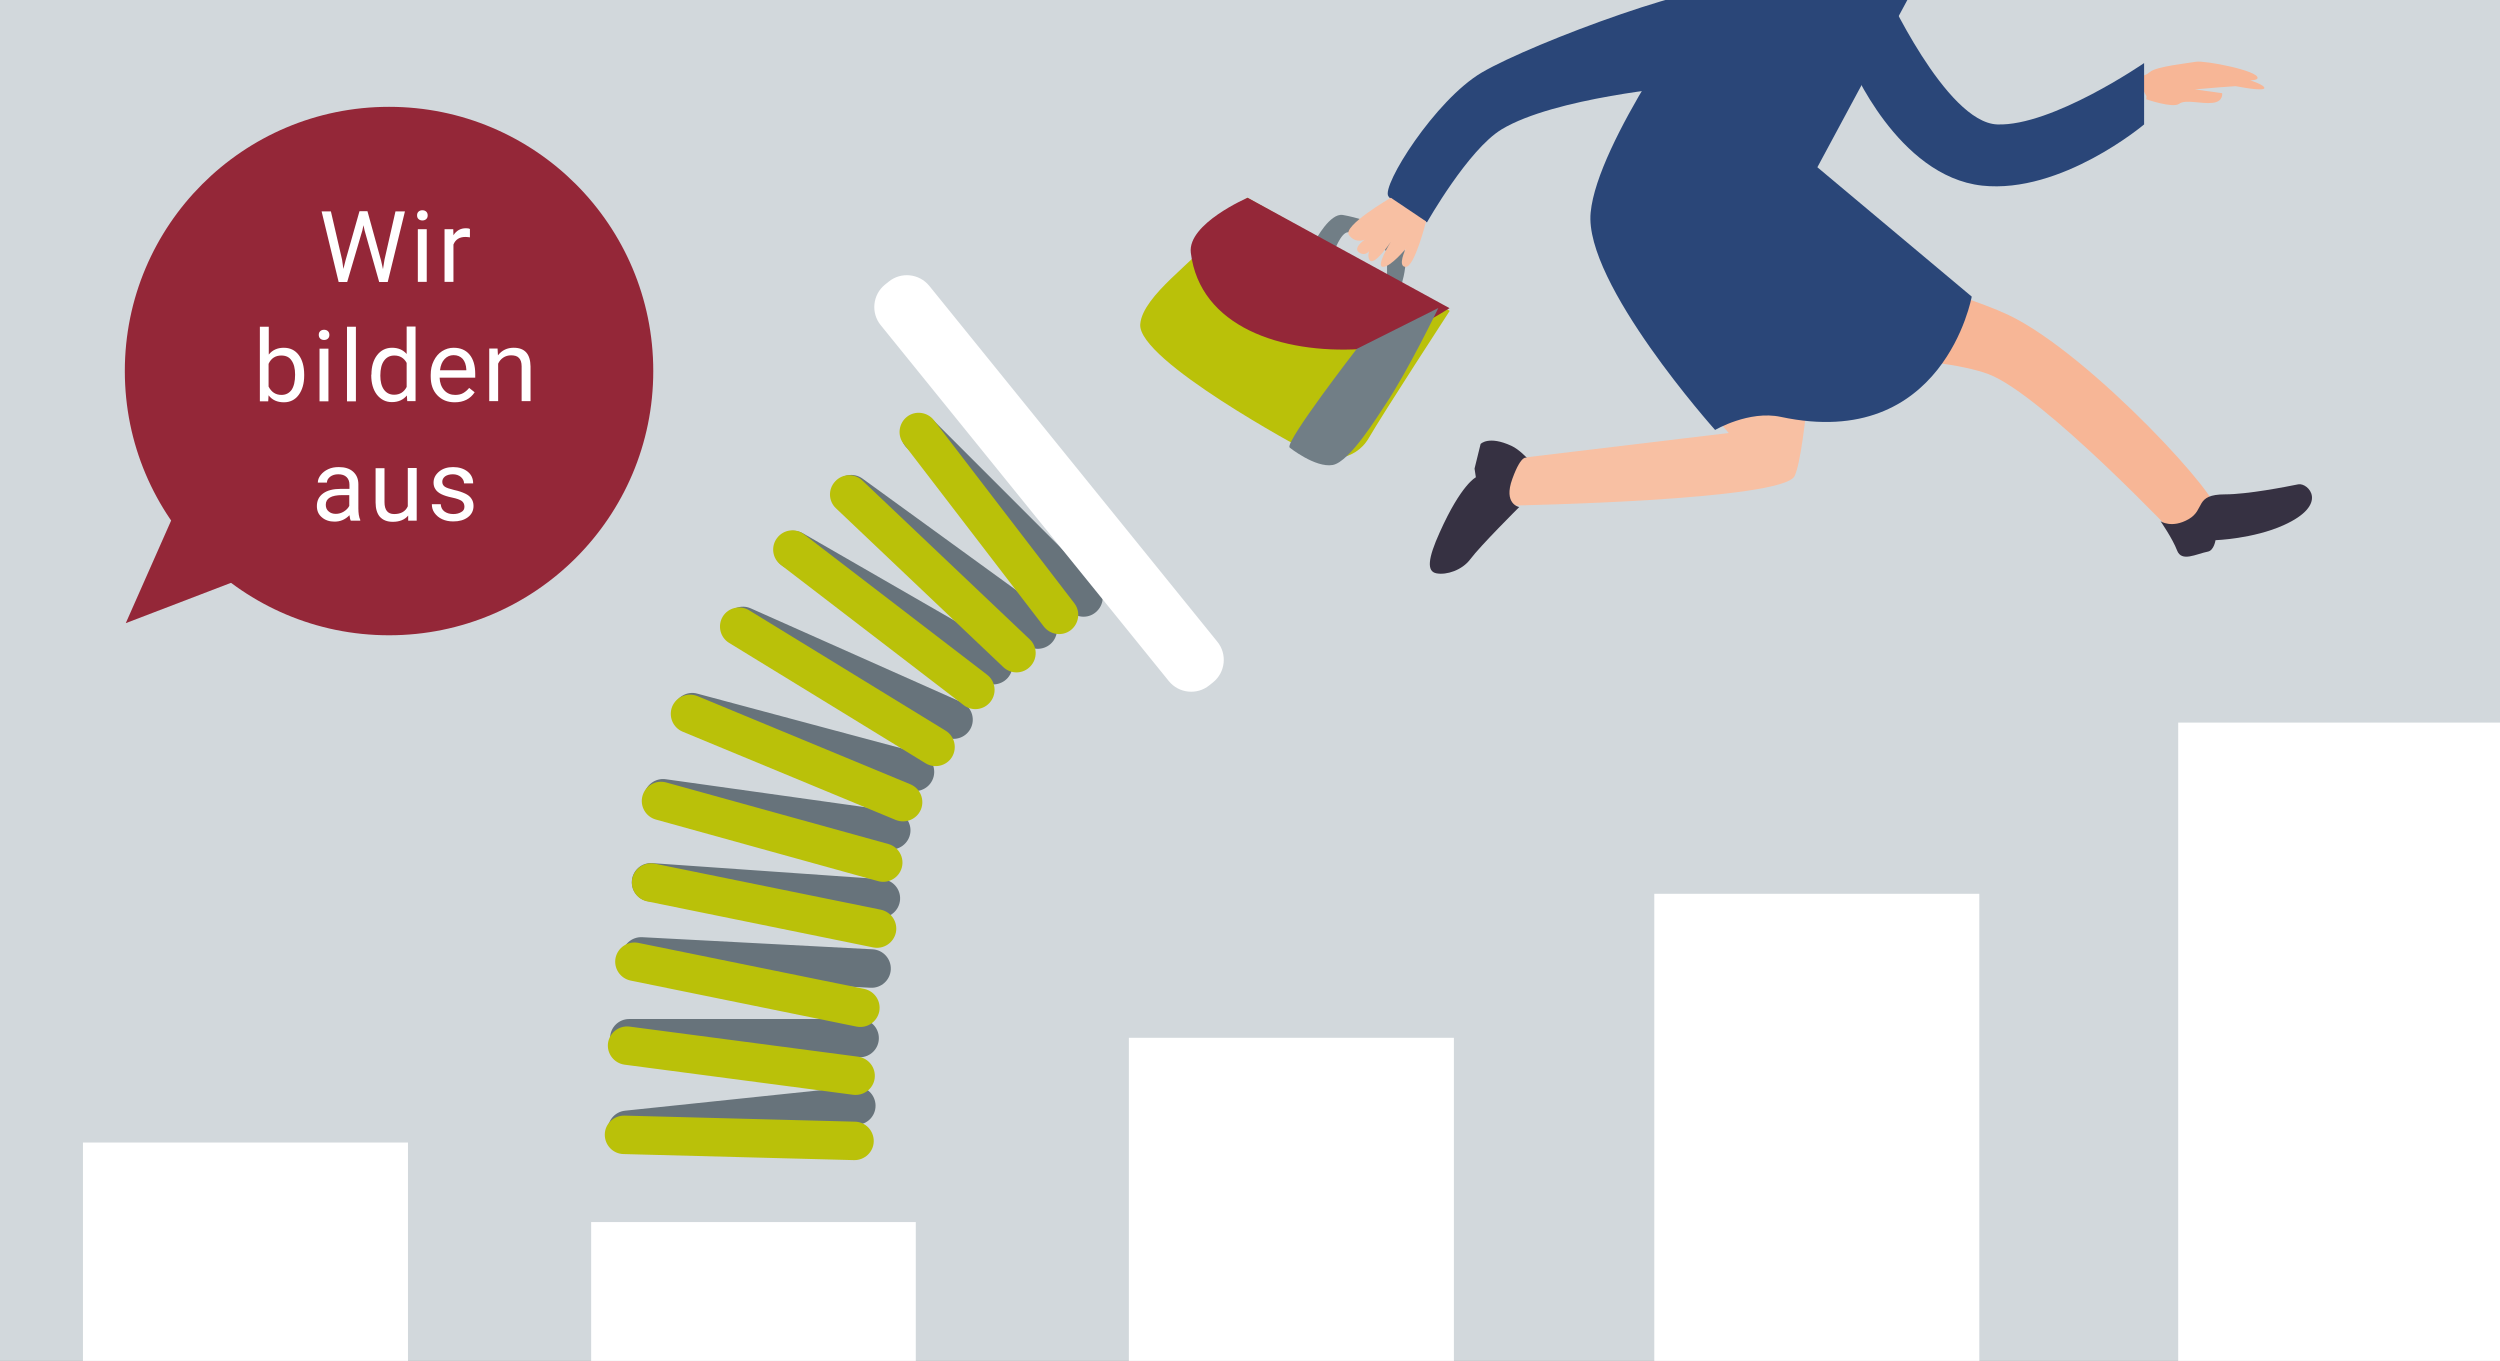 <?xml version="1.0" encoding="utf-8"?>
<!-- Generator: Adobe Illustrator 28.0.0, SVG Export Plug-In . SVG Version: 6.00 Build 0)  -->
<svg version="1.1" id="Ebene_1" xmlns="http://www.w3.org/2000/svg" xmlns:xlink="http://www.w3.org/1999/xlink" x="0px" y="0px"
	 viewBox="0 0 1319.9 718.5" style="enable-background:new 0 0 1319.9 718.5;" xml:space="preserve">
<rect x="0" y="0" width="1319.9" height="718.5" fill="#808080" stroke="none"/>
<style type="text/css">
	.st0{fill:#D2D8DC;stroke:#D2D8DC;}
	.st1{fill:#FFFFFF;}
	.st2{clip-path:url(#SVGID_00000119104217550827131760000002330872583121578135_);fill:#67737B;}
	.st3{clip-path:url(#SVGID_00000119104217550827131760000002330872583121578135_);fill:#BAC109;}
	.st4{clip-path:url(#SVGID_00000119104217550827131760000002330872583121578135_);fill:#FFFFFF;}
	.st5{clip-path:url(#SVGID_00000119104217550827131760000002330872583121578135_);fill:#F8C0A3;}
	.st6{clip-path:url(#SVGID_00000119104217550827131760000002330872583121578135_);fill:#F7B696;}
	.st7{clip-path:url(#SVGID_00000119104217550827131760000002330872583121578135_);fill:#363142;}
	.st8{clip-path:url(#SVGID_00000119104217550827131760000002330872583121578135_);fill:#2A4678;}
	.st9{clip-path:url(#SVGID_00000119104217550827131760000002330872583121578135_);fill:#717E86;}
	.st10{clip-path:url(#SVGID_00000119104217550827131760000002330872583121578135_);fill:#942738;}
	.st11{clip-path:url(#SVGID_00000158004109570810272370000013869868650694145966_);fill:#2A4678;}
	.st12{clip-path:url(#SVGID_00000158004109570810272370000013869868650694145966_);fill:#717E86;}
	.st13{fill:#942738;}
</style>
<rect x="-1" y="-1.1" class="st0" width="1322.6" height="720.4"/>
<rect x="43.8" y="603.2" class="st1" width="171.6" height="116.7"/>
<rect x="596" y="547.9" class="st1" width="171.6" height="170.6"/>
<rect x="873.4" y="471.9" class="st1" width="171.6" height="246.6"/>
<rect x="1150" y="381.5" class="st1" width="171.6" height="337"/>
<g>
	<defs>
		<rect id="SVGID_1_" x="-219.4" y="-0.4" width="2057.8" height="661.4"/>
	</defs>
	<clipPath id="SVGID_00000093893612225050544290000013197070808830343847_">
		<use xlink:href="#SVGID_1_"  style="overflow:visible;"/>
	</clipPath>
	<path style="clip-path:url(#SVGID_00000093893612225050544290000013197070808830343847_);fill:#67737B;" d="M330,586.4
		c-5.6,0.6-9.6,5.6-9,11.1c0.6,5.6,5.6,9.6,11.1,9l121.1-12.7c5.6-0.6,9.6-5.6,9-11.1c-0.6-5.6-5.6-9.6-11.1-9L330,586.4z"/>
	<path style="clip-path:url(#SVGID_00000093893612225050544290000013197070808830343847_);fill:#67737B;" d="M332.2,538
		c-5.6,0-10.1,4.5-10.1,10.1c0,5.6,4.5,10.1,10.1,10.1h121.7c5.6,0,10.1-4.5,10.1-10.1c0-5.6-4.5-10.1-10.1-10.1H332.2z"/>
	<path style="clip-path:url(#SVGID_00000093893612225050544290000013197070808830343847_);fill:#67737B;" d="M339.1,494.8
		c-5.6-0.3-10.4,4-10.7,9.6c-0.3,5.6,4,10.4,9.6,10.7l121.6,6.4c5.6,0.3,10.4-4,10.7-9.6c0.3-5.6-4-10.4-9.6-10.7L339.1,494.8z"/>
	<path style="clip-path:url(#SVGID_00000093893612225050544290000013197070808830343847_);fill:#67737B;" d="M344.4,455.7
		c-5.6-0.4-10.4,3.8-10.8,9.4c-0.4,5.6,3.8,10.4,9.4,10.8l121.4,8.5c5.6,0.4,10.4-3.8,10.8-9.4c0.4-5.6-3.8-10.4-9.4-10.8
		L344.4,455.7z"/>
	<path style="clip-path:url(#SVGID_00000093893612225050544290000013197070808830343847_);fill:#67737B;" d="M351.5,411.4
		c-5.5-0.8-10.7,3.1-11.5,8.6c-0.8,5.5,3.1,10.7,8.6,11.5l120.5,16.9c5.5,0.8,10.7-3.1,11.5-8.6c0.8-5.5-3.1-10.7-8.6-11.5
		L351.5,411.4z"/>
	<path style="clip-path:url(#SVGID_00000093893612225050544290000013197070808830343847_);fill:#67737B;" d="M368.1,366.2
		c-5.4-1.5-11,1.8-12.4,7.2c-1.5,5.4,1.8,11,7.2,12.4l117.6,31.5c5.4,1.5,11-1.8,12.4-7.2c1.4-5.4-1.8-11-7.2-12.4L368.1,366.2z"/>
	<path style="clip-path:url(#SVGID_00000093893612225050544290000013197070808830343847_);fill:#67737B;" d="M396.4,321.2
		c-5.1-2.3-11.1,0-13.4,5.1c-2.3,5.1,0,11.1,5.1,13.4l111.2,49.5c5.1,2.3,11.1,0,13.4-5.1c2.3-5.1,0-11.1-5.1-13.4L396.4,321.2z"/>
	<path style="clip-path:url(#SVGID_00000093893612225050544290000013197070808830343847_);fill:#67737B;" d="M424,281.6
		c-4.9-2.8-11.1-1.1-13.9,3.7c-2.8,4.8-1.1,11.1,3.7,13.9L519.3,360c4.9,2.8,11.1,1.1,13.9-3.7c2.8-4.9,1.1-11.1-3.7-13.9L424,281.6
		z"/>
	<path style="clip-path:url(#SVGID_00000093893612225050544290000013197070808830343847_);fill:#67737B;" d="M455.4,252.7
		c-4.5-3.3-10.9-2.3-14.2,2.2c-3.3,4.5-2.3,10.9,2.2,14.2l98.5,71.5c4.5,3.3,10.9,2.3,14.2-2.2c3.3-4.5,2.3-10.9-2.2-14.2
		L455.4,252.7z"/>
	<path style="clip-path:url(#SVGID_00000093893612225050544290000013197070808830343847_);fill:#67737B;" d="M493.1,222.2
		c-4-4-10.4-4-14.3,0c-4,4-4,10.4,0,14.3l86.1,86.1c4,4,10.4,4,14.3,0c4-4,4-10.4,0-14.3L493.1,222.2z"/>
	<path style="clip-path:url(#SVGID_00000093893612225050544290000013197070808830343847_);fill:#BAC109;" d="M329.7,589
		c-5.6-0.1-10.3,4.3-10.4,9.9c-0.1,5.6,4.3,10.3,9.9,10.4l121.7,3.2c5.6,0.1,10.3-4.3,10.4-9.9c0.1-5.6-4.3-10.3-9.9-10.4L329.7,589
		z"/>
	<path style="clip-path:url(#SVGID_00000093893612225050544290000013197070808830343847_);fill:#BAC109;" d="M332.4,542
		c-5.6-0.7-10.6,3.2-11.4,8.7c-0.7,5.6,3.2,10.6,8.7,11.4L450.4,578c5.6,0.7,10.7-3.2,11.4-8.7c0.7-5.6-3.2-10.6-8.7-11.4L332.4,542
		z"/>
	<path style="clip-path:url(#SVGID_00000093893612225050544290000013197070808830343847_);fill:#BAC109;" d="M337,497.8
		c-5.5-1.1-10.8,2.4-12,7.9c-1.1,5.5,2.4,10.8,7.9,12L452.2,542c5.5,1.1,10.8-2.4,12-7.9c1.1-5.5-2.4-10.8-7.9-12L337,497.8z"/>
	<path style="clip-path:url(#SVGID_00000093893612225050544290000013197070808830343847_);fill:#BAC109;" d="M345.8,456
		c-5.5-1.1-10.8,2.4-12,7.9c-1.1,5.5,2.4,10.8,7.9,12l119.3,24.3c5.5,1.1,10.8-2.4,12-7.9c1.1-5.5-2.4-10.8-7.9-12L345.8,456z"/>
	<path style="clip-path:url(#SVGID_00000093893612225050544290000013197070808830343847_);fill:#BAC109;" d="M351.7,413.1
		c-5.4-1.5-11,1.7-12.5,7.1c-1.5,5.4,1.7,11,7.1,12.5l117.3,32.5c5.4,1.5,11-1.7,12.5-7.1c1.5-5.4-1.7-11-7.1-12.5L351.7,413.1z"/>
	<path style="clip-path:url(#SVGID_00000093893612225050544290000013197070808830343847_);fill:#BAC109;" d="M368.2,367.5
		c-5.2-2.1-11.1,0.3-13.3,5.5c-2.1,5.2,0.3,11.1,5.5,13.3l112.5,46.6c5.2,2.1,11.1-0.3,13.3-5.5c2.1-5.2-0.3-11.1-5.5-13.3
		L368.2,367.5z"/>
	<path style="clip-path:url(#SVGID_00000093893612225050544290000013197070808830343847_);fill:#BAC109;" d="M395.5,322.2
		c-4.8-2.9-11-1.4-13.9,3.3c-2.9,4.8-1.4,11,3.3,13.9l103.8,63.6c4.8,2.9,11,1.4,13.9-3.3c2.9-4.8,1.4-11-3.3-13.9L395.5,322.2z"/>
	<path style="clip-path:url(#SVGID_00000093893612225050544290000013197070808830343847_);fill:#BAC109;" d="M424.5,282.1
		c-4.4-3.4-10.8-2.6-14.2,1.9c-3.4,4.4-2.6,10.8,1.9,14.2l96.6,74.1c4.4,3.4,10.8,2.6,14.2-1.9c3.4-4.4,2.6-10.8-1.9-14.2
		L424.5,282.1z"/>
	<path style="clip-path:url(#SVGID_00000093893612225050544290000013197070808830343847_);fill:#BAC109;" d="M455.3,253.7
		c-4.1-3.9-10.5-3.7-14.3,0.4c-3.9,4.1-3.7,10.5,0.4,14.3l88.3,83.8c4.1,3.9,10.5,3.7,14.3-0.4c3.9-4.1,3.7-10.5-0.4-14.3
		L455.3,253.7z"/>
	<path style="clip-path:url(#SVGID_00000093893612225050544290000013197070808830343847_);fill:#BAC109;" d="M493.1,221.9
		c-3.4-4.4-9.8-5.3-14.2-1.9c-4.4,3.4-5.3,9.8-1.9,14.2l74.1,96.6c3.4,4.4,9.8,5.3,14.2,1.9c4.4-3.4,5.3-9.8,1.9-14.2L493.1,221.9z"
		/>
	<path style="clip-path:url(#SVGID_00000093893612225050544290000013197070808830343847_);fill:#FFFFFF;" d="M490.6,150.9
		c-5.3-6.5-14.9-7.5-21.4-2.2l-2,1.6c-6.5,5.3-7.5,14.9-2.2,21.4l152.1,187.9c5.3,6.5,14.9,7.5,21.4,2.2l2-1.6
		c6.5-5.3,7.5-14.9,2.2-21.4L490.6,150.9z"/>
	<path style="clip-path:url(#SVGID_00000093893612225050544290000013197070808830343847_);fill:#F8C0A3;" d="M958.4,161.5
		c0,0-4.8,76.7-10.9,89.8c-6.1,13-148.6,15.6-148.6,15.6s-12.7-13.1-7.7-23.7l121.5-14.6c0,0-106.1-118.4-40.9-131.5
		c65.1-13.1,92,6.6,94.1,20.5C968.1,131.4,958.4,161.5,958.4,161.5"/>
	<path style="clip-path:url(#SVGID_00000093893612225050544290000013197070808830343847_);fill:#F7B696;" d="M937.2,186.5
		c0,0,84.4,0.2,112.8,11.1c28.4,10.8,101,87.6,101,87.6s2.9-14.7,17.9-16.1c8.8-0.8-64.6-82-108.7-102.9
		c-27.1-12.8-105.4-33.5-105.4-33.5s-27.4-42-34.8-42.4c-7.4-0.4-28.3,9.4-34.2,30.3C879.8,141.4,937.2,186.5,937.2,186.5"/>
	<path style="clip-path:url(#SVGID_00000093893612225050544290000013197070808830343847_);fill:#363142;" d="M1155.5,274.1
		c8.9-5.1,2.9-13.1,19.3-13.1c11.8,0,32.2-4,38.6-5.3c5.1-1,16.7,10.6-7.8,21.6c-16,7.2-35.9,7.9-35.9,7.9s-0.8,5.3-3.9,6
		c-6.5,1.3-14,5.7-16.4-0.6c-2.4-6.3-8.7-15.4-8.7-15.4S1146.6,279.2,1155.5,274.1"/>
	<path style="clip-path:url(#SVGID_00000093893612225050544290000013197070808830343847_);fill:#363142;" d="M806.2,241.8
		c0,0-2.8-2.6-7.7,10.9c-5,13.5,3.6,15,3.6,15s-20.6,20.5-25.8,27.5c-4.4,5.9-12.6,8.5-17.9,7.5c-5.3-1-4.5-7.9,1.7-21.6
		c11.4-25.5,19.1-29.1,19.1-29.1l-0.7-4.6l3.2-13c0,0,4.2-4.6,16.3,1C802.1,237.3,806.2,241.8,806.2,241.8"/>
	<path style="clip-path:url(#SVGID_00000093893612225050544290000013197070808830343847_);fill:#2A4678;" d="M905.5,227
		c0,0,17.9-10.5,34.7-6.9c86,18.4,100.8-63.5,100.8-63.5l-81.5-68.3L1007,0L898.4-0.4c0,0-55.1,75.5-58.6,112.6
		C836.1,149.4,905.5,227,905.5,227"/>
	<path style="clip-path:url(#SVGID_00000093893612225050544290000013197070808830343847_);fill:#2A4678;" d="M887,45.7
		c0,0-66.4,5.8-94.2,22.6c-17.7,10.7-39.4,49.1-39.4,49.1s-16.6-8.3-20.4-13.8c-3.8-5.4,24.6-50.7,49.3-65.3
		C809.5,22.4,905.7-13.2,918-5.8c12.3,7.4,12.7,24.3,2.1,39c-10.6,14.7-40.4,28-40.4,28"/>
	<path style="clip-path:url(#SVGID_00000093893612225050544290000013197070808830343847_);fill:#F7B696;" d="M1133.1,52.4
		c0,0,14.1,4.9,17.4,2.4c3.3-2.5,11.7,0.2,17.6-0.5c5.9-0.6,5.1-5.1,5.1-5.1l-14.4-2c0,0,25.2-2.3,28.1-1.9
		c2.9,0.4-11.5-1.6-17.2-2.4c-5.7-0.8,25.4,6.5,25.8,3.6c0.4-2.9-23.7-9.2-29.6-8.6c-5.9,0.6,25.4,7.2,26,3.3
		c0.6-3.9-28-9.4-32.5-8.6c-4.5,0.8-21.1,2.5-24.3,5.4s-7.5,2.2-7.5,2.2l5.7,10.7"/>
	<path style="clip-path:url(#SVGID_00000093893612225050544290000013197070808830343847_);fill:#717E86;" d="M739,153.1
		c0,0,8.4-21.8-2.4-28.8c-10.8-6.9-20.8-9.6-27.6-10.8s-14.4,13.2-14.4,13.2l9.6,6.6c0,0,3.6-10.7,7.6-10.7
		c13.5,0,20.5,10.7,20.5,10.7v17.4L739,153.1z"/>
	<path style="clip-path:url(#SVGID_00000093893612225050544290000013197070808830343847_);fill:#BAC109;" d="M658.5,104.4
		l106.9,59.7c0,0-35,53.8-42.7,67.1c-7.7,13.3-23.3,10.9-23.3,10.9l-10.9-4.7c0,0-88-47.1-86.5-66.2c1.2-15.4,30.2-34.1,36.3-44.6
		C644.4,116.1,658.5,104.4,658.5,104.4"/>
	<path style="clip-path:url(#SVGID_00000093893612225050544290000013197070808830343847_);fill:#F8C0A3;" d="M734.3,104.4
		c0,0-25.7,14.9-22.1,19.7c3.6,4.8,8.4,2.4,8.4,2.4s-7.3,4.8-2.4,7.2c4.9,2.4,7.2-6,7.2-6s-4.6,6-2.3,9.6c2.3,3.6,11.2-9.6,11.2-9.6
		s-8.3,13.2-4.1,13.2c4.1,0,12-9.6,12-9.6s-4.7,9.6,0,9.6c4.7,0,10.7-24,10.7-24L734.3,104.4z"/>
	<path style="clip-path:url(#SVGID_00000093893612225050544290000013197070808830343847_);fill:#942738;" d="M658.7,104.4
		c0,0-31.8,13.7-30,29c4.8,39.2,47.9,53.4,89.6,50.9c14-0.8,47-21.6,47-21.6L658.7,104.4z"/>
</g>
<g>
	<defs>
		<rect id="SVGID_00000114780302103926429480000014815979518939856038_" x="-225.8" y="-0.4" width="2057.8" height="661.4"/>
	</defs>
	<clipPath id="SVGID_00000151522674715702189610000013552194946923744904_">
		<use xlink:href="#SVGID_00000114780302103926429480000014815979518939856038_"  style="overflow:visible;"/>
	</clipPath>
	<path style="clip-path:url(#SVGID_00000151522674715702189610000013552194946923744904_);fill:#2A4678;" d="M977,33.3
		c0,0,24.7,59.8,69.5,64.7c41.9,4.5,85.5-32.3,85.5-32.3V33.3c0,0-48.5,33.4-77.5,32.4c-27.3-1-59.5-72.1-59.5-72.1L977,33.3z"/>
	<path style="clip-path:url(#SVGID_00000151522674715702189610000013552194946923744904_);fill:#717E86;" d="M703.6,245.5
		c9.1-1.6,24.3-26.7,27.7-31.7c12-17.8,28.1-51.2,28.1-51.2l-43.1,21.6c0,0-37.3,48.2-35.5,52C680.7,236.2,694.4,247.1,703.6,245.5z
		"/>
</g>
<g>
	<circle class="st13" cx="205.4" cy="195.9" r="139.5"/>
	<polygon class="st13" points="182,284.7 66.4,329 118.4,211.4 	"/>
	<g>
		<path class="st1" d="M180.6,137.1l0.7,4.9l1.1-4.4l7.4-26.1h4.2l7.2,26.1l1,4.5l0.8-5l5.8-25.5h5l-9.1,37.3h-4.5l-7.7-27.2
			l-0.6-2.8l-0.6,2.8l-8,27.2h-4.5l-9-37.3h4.9L180.6,137.1z"/>
		<path class="st1" d="M220.2,113.7c0-0.8,0.2-1.4,0.7-1.9c0.5-0.5,1.2-0.8,2.1-0.8c0.9,0,1.6,0.3,2.1,0.8c0.5,0.5,0.7,1.2,0.7,1.9
			c0,0.8-0.2,1.4-0.7,1.9c-0.5,0.5-1.2,0.8-2.1,0.8c-0.9,0-1.6-0.3-2.1-0.8C220.4,115.1,220.2,114.5,220.2,113.7z M225.3,148.8h-4.7
			v-27.8h4.7V148.8z"/>
		<path class="st1" d="M248,125.3c-0.7-0.1-1.5-0.2-2.3-0.2c-3.1,0-5.2,1.3-6.3,4v19.7h-4.7v-27.8h4.6l0.1,3.2
			c1.6-2.5,3.8-3.7,6.6-3.7c0.9,0,1.6,0.1,2.1,0.4V125.3z"/>
		<path class="st1" d="M160.6,198.3c0,4.2-1,7.6-2.9,10.2c-1.9,2.6-4.6,3.9-7.8,3.9c-3.5,0-6.2-1.2-8.1-3.7l-0.2,3.2h-4.4v-39.4h4.7
			v14.7c1.9-2.4,4.6-3.6,7.9-3.6c3.4,0,6,1.3,7.9,3.8c1.9,2.5,2.9,6,2.9,10.5V198.3z M155.8,197.8c0-3.2-0.6-5.7-1.9-7.5
			c-1.2-1.8-3-2.6-5.4-2.6c-3.1,0-5.4,1.5-6.7,4.4v12c1.5,2.9,3.7,4.4,6.8,4.4c2.3,0,4-0.9,5.3-2.6
			C155.2,204,155.8,201.3,155.8,197.8z"/>
		<path class="st1" d="M168.3,176.8c0-0.8,0.2-1.4,0.7-1.9c0.5-0.5,1.2-0.8,2.1-0.8c0.9,0,1.6,0.3,2.1,0.8c0.5,0.5,0.7,1.2,0.7,1.9
			c0,0.8-0.2,1.4-0.7,1.9c-0.5,0.5-1.2,0.8-2.1,0.8c-0.9,0-1.6-0.3-2.1-0.8C168.5,178.2,168.3,177.5,168.3,176.8z M173.4,211.9h-4.7
			v-27.8h4.7V211.9z"/>
		<path class="st1" d="M187.9,211.9h-4.7v-39.4h4.7V211.9z"/>
		<path class="st1" d="M196.1,197.8c0-4.3,1-7.7,3-10.3c2-2.6,4.7-3.9,7.9-3.9c3.2,0,5.8,1.1,7.7,3.3v-14.5h4.7v39.4h-4.4l-0.2-3
			c-1.9,2.3-4.5,3.5-7.9,3.5c-3.2,0-5.8-1.3-7.9-3.9c-2-2.6-3-6.1-3-10.3V197.8z M200.8,198.3c0,3.1,0.6,5.6,1.9,7.4
			c1.3,1.8,3.1,2.7,5.4,2.7c3,0,5.2-1.4,6.6-4.1v-12.7c-1.4-2.6-3.6-3.9-6.5-3.9c-2.3,0-4.1,0.9-5.4,2.7
			C201.5,192.1,200.8,194.8,200.8,198.3z"/>
		<path class="st1" d="M240.1,212.4c-3.8,0-6.8-1.2-9.2-3.7c-2.4-2.5-3.5-5.8-3.5-9.9v-0.9c0-2.8,0.5-5.2,1.6-7.4
			c1.1-2.2,2.5-3.9,4.4-5.1c1.9-1.2,3.9-1.8,6.1-1.8c3.6,0,6.4,1.2,8.4,3.6c2,2.4,3,5.8,3,10.2v2h-18.8c0.1,2.7,0.9,4.9,2.4,6.6
			s3.5,2.5,5.8,2.5c1.7,0,3.1-0.3,4.3-1c1.2-0.7,2.2-1.6,3.1-2.7l2.9,2.3C248.3,210.6,244.8,212.4,240.1,212.4z M239.5,187.5
			c-1.9,0-3.5,0.7-4.8,2.1c-1.3,1.4-2.1,3.3-2.4,5.9h13.9v-0.4c-0.1-2.4-0.8-4.3-1.9-5.6C243.1,188.2,241.5,187.5,239.5,187.5z"/>
		<path class="st1" d="M262.7,184.1l0.2,3.5c2.1-2.7,4.9-4,8.3-4c5.9,0,8.8,3.3,8.9,9.9v18.3h-4.7v-18.4c0-2-0.5-3.5-1.4-4.4
			c-0.9-1-2.3-1.4-4.2-1.4c-1.5,0-2.9,0.4-4.1,1.2c-1.2,0.8-2.1,1.9-2.7,3.2v19.8h-4.7v-27.8H262.7z"/>
		<path class="st1" d="M185.2,274.9c-0.3-0.5-0.5-1.5-0.7-2.9c-2.2,2.3-4.8,3.4-7.9,3.4c-2.7,0-5-0.8-6.7-2.3
			c-1.8-1.5-2.6-3.5-2.6-5.9c0-2.9,1.1-5.1,3.3-6.7c2.2-1.6,5.3-2.4,9.3-2.4h4.6v-2.2c0-1.7-0.5-3-1.5-4c-1-1-2.5-1.5-4.4-1.5
			c-1.7,0-3.1,0.4-4.3,1.3c-1.1,0.9-1.7,1.9-1.7,3.1h-4.8c0-1.4,0.5-2.7,1.5-4c1-1.3,2.3-2.3,4-3.1c1.7-0.8,3.5-1.1,5.6-1.1
			c3.2,0,5.7,0.8,7.5,2.4c1.8,1.6,2.8,3.8,2.8,6.6v12.8c0,2.5,0.3,4.6,1,6.1v0.4H185.2z M177.3,271.3c1.5,0,2.9-0.4,4.2-1.2
			c1.3-0.8,2.3-1.8,2.9-3v-5.7h-3.7c-5.8,0-8.7,1.7-8.7,5.1c0,1.5,0.5,2.7,1.5,3.5C174.5,270.9,175.8,271.3,177.3,271.3z"/>
		<path class="st1" d="M215.5,272.2c-1.8,2.2-4.6,3.3-8.1,3.3c-3,0-5.2-0.9-6.8-2.6c-1.5-1.7-2.3-4.3-2.3-7.6v-18.1h4.7v17.9
			c0,4.2,1.7,6.3,5.1,6.3c3.6,0,6-1.4,7.2-4.1v-20.2h4.7v27.8h-4.5L215.5,272.2z"/>
		<path class="st1" d="M245.2,267.5c0-1.3-0.5-2.3-1.4-3c-1-0.7-2.7-1.3-5.1-1.8c-2.4-0.5-4.3-1.1-5.7-1.8s-2.5-1.6-3.1-2.6
			c-0.7-1-1-2.2-1-3.5c0-2.3,1-4.2,2.9-5.8c1.9-1.6,4.4-2.4,7.4-2.4c3.1,0,5.7,0.8,7.7,2.4c2,1.6,2.9,3.7,2.9,6.2h-4.8
			c0-1.3-0.6-2.4-1.7-3.4c-1.1-0.9-2.5-1.4-4.2-1.4c-1.7,0-3.1,0.4-4.1,1.1c-1,0.8-1.5,1.7-1.5,2.9c0,1.1,0.5,2,1.4,2.6
			s2.5,1.1,4.9,1.7c2.4,0.5,4.3,1.2,5.8,1.9c1.5,0.7,2.6,1.6,3.3,2.7c0.7,1,1.1,2.3,1.1,3.8c0,2.5-1,4.5-3,6c-2,1.5-4.6,2.2-7.7,2.2
			c-2.2,0-4.2-0.4-5.9-1.2c-1.7-0.8-3-1.9-4-3.3c-1-1.4-1.4-2.9-1.4-4.6h4.7c0.1,1.6,0.7,2.9,1.9,3.8c1.2,0.9,2.8,1.4,4.7,1.4
			c1.8,0,3.2-0.4,4.3-1.1C244.7,269.7,245.2,268.8,245.2,267.5z"/>
	</g>
</g>
<rect x="312.1" y="645.2" class="st1" width="171.4" height="74.7"/>
</svg>
